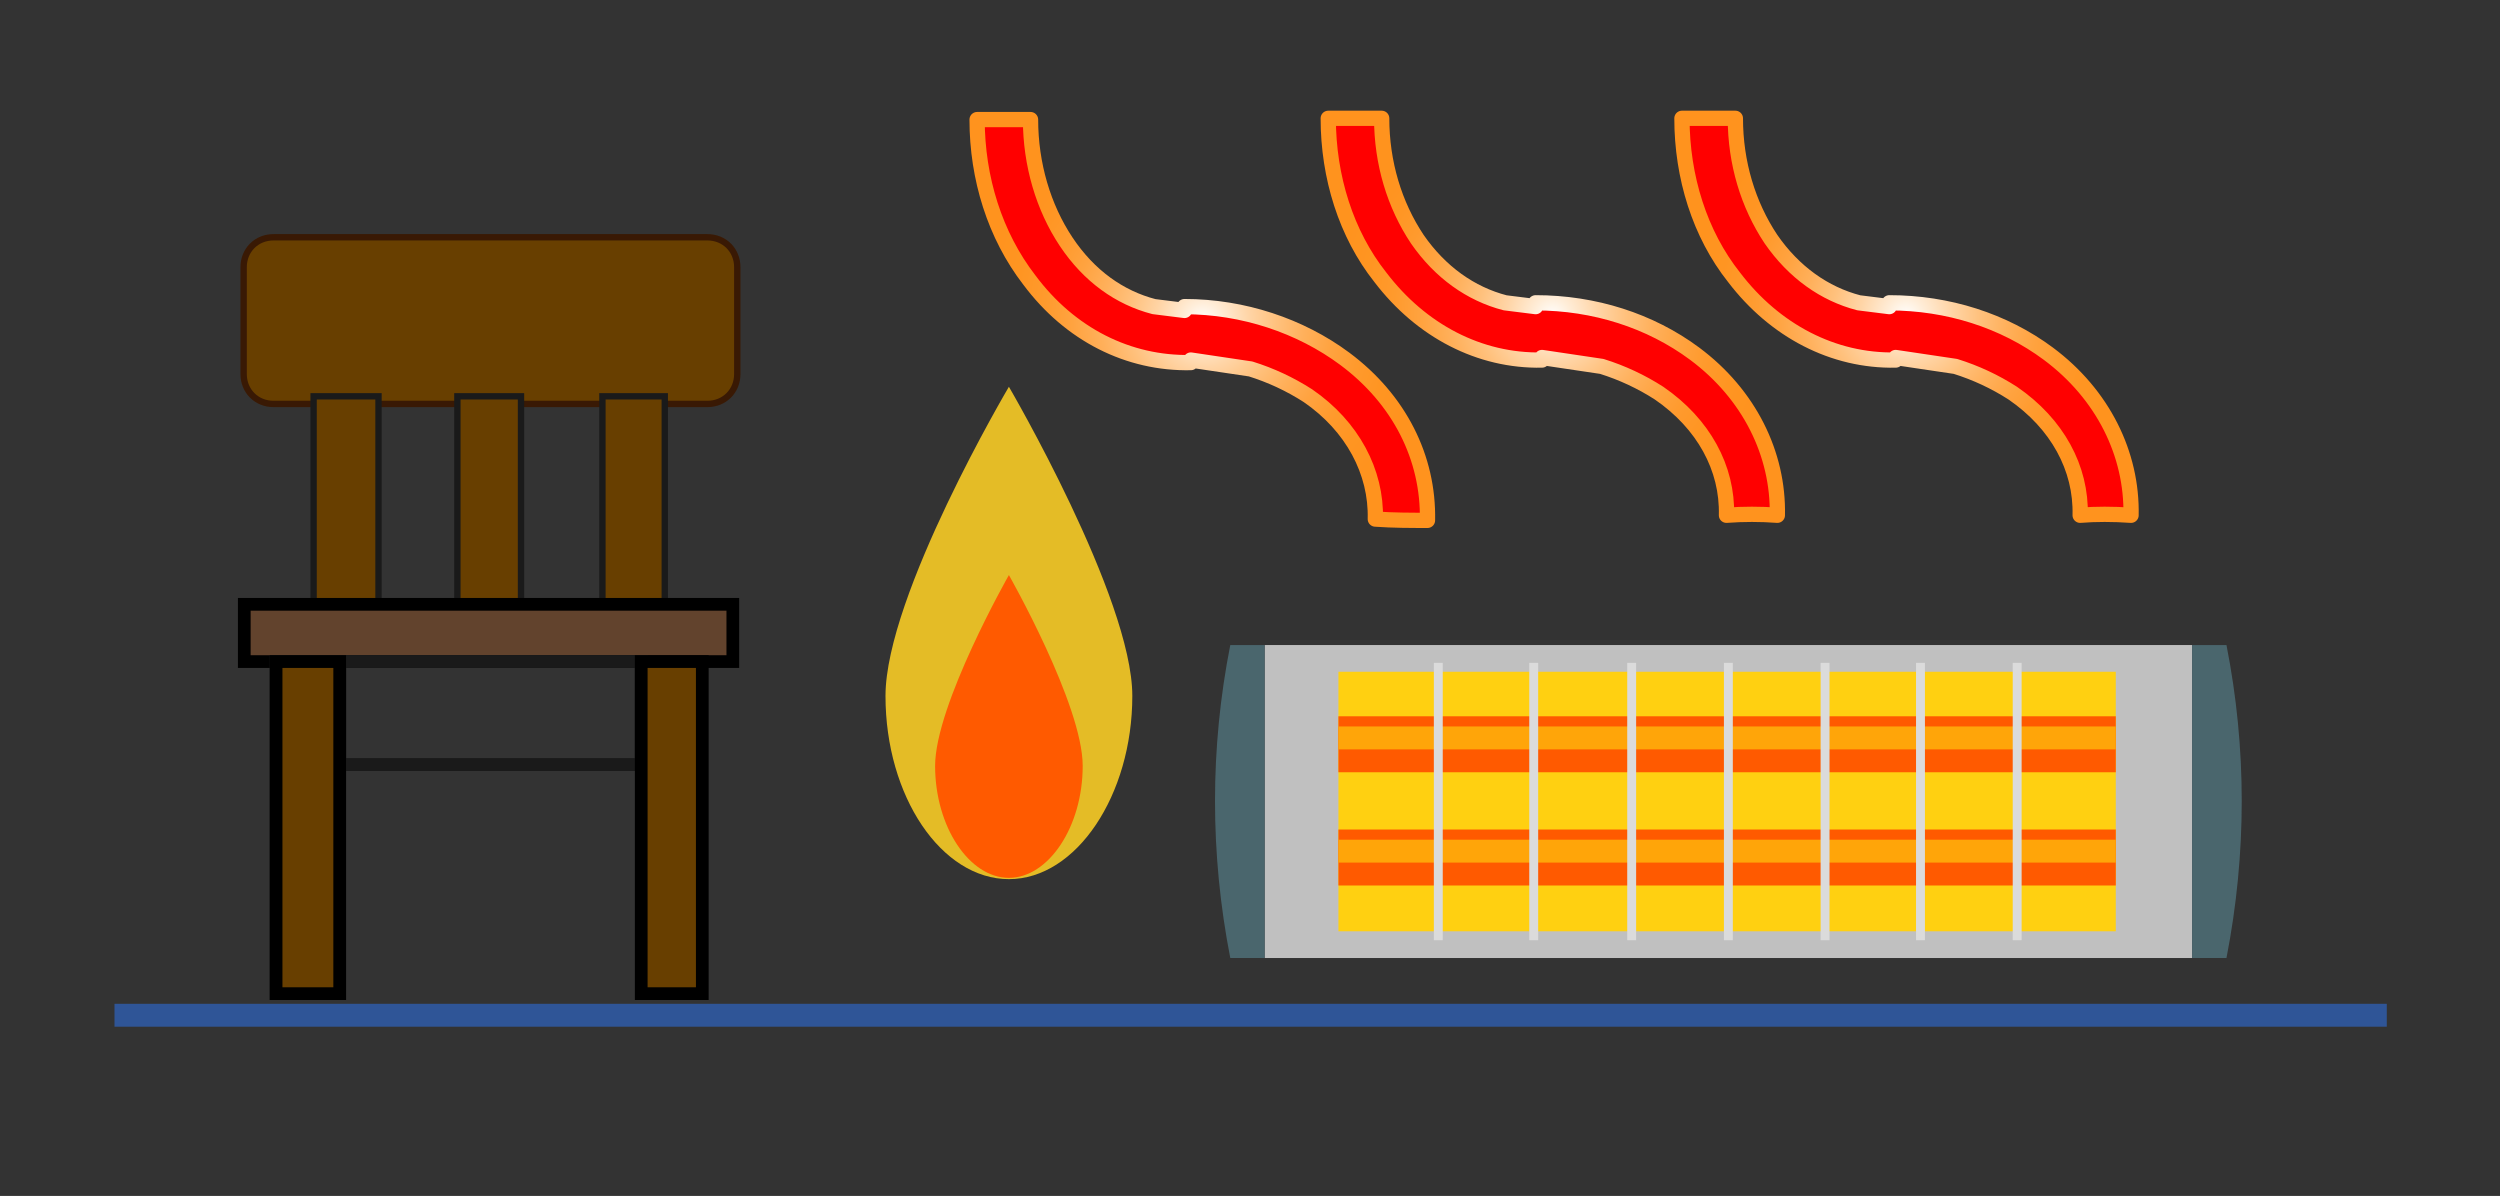 <?xml version="1.0" encoding="utf-8"?>
<!-- Generator: Adobe Illustrator 19.0.0, SVG Export Plug-In . SVG Version: 6.00 Build 0)  -->
<svg version="1.1" id="Layer_1" xmlns="http://www.w3.org/2000/svg" xmlns:xlink="http://www.w3.org/1999/xlink" x="0px" y="0px"
	 viewBox="-381 234 196.5 94" style="enable-background:new -381 234 196.5 94;" xml:space="preserve">
<rect x="-381" y="234" width="196.5" height="94" fill="#333333" stroke="none"/>
<style type="text/css">
	.st0{opacity:0.92;fill:none;stroke:#3A1700;stroke-miterlimit:10;enable-background:new    ;}
	.st1{fill:#683F00;}
	.st2{fill:none;stroke:#1A1A1A;stroke-miterlimit:10;}
	.st3{fill:#62432D;}
	.st4{fill:none;stroke:#000000;stroke-miterlimit:10;}
	.st5{fill:#683F00;stroke:#000000;stroke-miterlimit:10;}
	.st6{fill:#FFD9D9;}
	.st7{fill:none;stroke:#2F5597;stroke-width:1.8;stroke-miterlimit:8;}
	.st8{fill:#FF0000;}
	.st9{fill:none;stroke:url(#XMLID_4_);stroke-width:1.2;stroke-linecap:square;stroke-linejoin:round;stroke-miterlimit:10;}
	.st10{fill:none;stroke:url(#XMLID_5_);stroke-width:1.2;stroke-linecap:square;stroke-linejoin:round;stroke-miterlimit:10;}
	.st11{fill:none;stroke:url(#XMLID_6_);stroke-width:1.2;stroke-linecap:square;stroke-linejoin:round;stroke-miterlimit:10;}
	.st12{fill:#C0C0C0;}
	.st13{fill:#FFD011;}
	.st14{fill:#FF5A00;}
	.st15{fill:#FFA509;}
	.st16{fill:#4A666D;}
	.st17{fill:#DBDBDB;}
	.st18{fill:#E4BC26;}
</style>
<g>
	<g>
		<g id="XMLID_849_">
			<path id="XMLID_782_" class="st0" d="M-361.6,255c0-1.2,0.9-2.1,2.1-2.1h34.1c1.2,0,2.1,0.9,2.1,2.1v8.4c0,1.2-0.9,2.1-2.1,2.1
				h-34.1c-1.2,0-2.1-0.9-2.1-2.1V255z"/>
			<path id="XMLID_781_" class="st1" d="M-361.6,255c0-1.2,0.9-2.1,2.1-2.1h34.1c1.2,0,2.1,0.9,2.1,2.1v8.4c0,1.2-0.9,2.1-2.1,2.1
				h-34.1c-1.2,0-2.1-0.9-2.1-2.1V255z"/>
			<polygon id="XMLID_780_" class="st2" points="-344.8,265.4 -340.3,265.4 -340.3,281.5 -344.8,281.5 			"/>
			<polygon id="XMLID_779_" class="st1" points="-344.8,265.4 -340.3,265.4 -340.3,281.5 -344.8,281.5 			"/>
			<polygon id="XMLID_778_" class="st2" points="-333.4,265.4 -329,265.4 -329,281.5 -333.4,281.5 			"/>
			<polygon id="XMLID_777_" class="st1" points="-333.4,265.4 -329,265.4 -329,281.5 -333.4,281.5 			"/>
			<polygon id="XMLID_776_" class="st2" points="-356.1,265.4 -351.5,265.4 -351.5,281.5 -356.1,281.5 			"/>
			<polygon id="XMLID_775_" class="st1" points="-356.1,265.4 -351.5,265.4 -351.5,281.5 -356.1,281.5 			"/>
			<polygon id="XMLID_774_" class="st3" points="-361.6,281.5 -323.3,281.5 -323.3,286 -361.6,286 			"/>
			<polygon id="XMLID_773_" class="st4" points="-361.8,281.5 -323.4,281.5 -323.4,286 -361.8,286 			"/>
			<polygon id="XMLID_772_" class="st2" points="-354.3,286 -330.6,286 -330.6,294.1 -354.3,294.1 			"/>
			<polygon id="XMLID_771_" class="st2" points="-354.3,286 -330.6,286 -330.6,294.1 -354.3,294.1 			"/>
			<polygon id="XMLID_770_" class="st2" points="-359.3,286 -354.3,286 -354.3,312.1 -359.3,312.1 			"/>
			<polygon id="XMLID_769_" class="st5" points="-359.3,286 -354.3,286 -354.3,312.1 -359.3,312.1 			"/>
			<polygon id="XMLID_768_" class="st6" points="-330.6,286 -325.8,286 -325.8,312.1 -330.6,312.1 			"/>
			<polygon id="XMLID_767_" class="st5" points="-330.6,286 -325.8,286 -325.8,312.1 -330.6,312.1 			"/>
			<line id="XMLID_746_" class="st7" x1="-372" y1="313.8" x2="-193.4" y2="313.8"/>
			<g id="XMLID_848_">
				<g id="XMLID_847_">
					<path id="XMLID_752_" class="st8" d="M-268.8,274.9c0.1-4.9-2.2-9.5-6.5-12.7c-3.5-2.6-8-4.1-12.6-4.1v0.3l-2.4-0.3
						c-2.7-0.7-5.1-2.4-6.9-5.1c-1.8-2.7-2.8-6.1-2.8-9.6h-4.2c0,4.6,1.4,9.1,4.1,12.6c3.2,4.3,7.8,6.6,12.7,6.5v-0.2l4.7,0.7
						c1.6,0.5,3.1,1.2,4.5,2.1c3.5,2.4,5.4,6,5.3,9.7C-271.5,274.9-270.1,274.9-268.8,274.9L-268.8,274.9z"/>
				</g>
				
					<radialGradient id="XMLID_4_" cx="-286.448" cy="255.23" r="17.331" gradientTransform="matrix(1 0 0 1 0 4)" gradientUnits="userSpaceOnUse">
					<stop  offset="0" style="stop-color:#FFFFFF"/>
					<stop  offset="8.510865e-002" style="stop-color:#FFEDD8"/>
					<stop  offset="0.208" style="stop-color:#FFD5A7"/>
					<stop  offset="0.335" style="stop-color:#FFC17D"/>
					<stop  offset="0.462" style="stop-color:#FFB05B"/>
					<stop  offset="0.591" style="stop-color:#FFA340"/>
					<stop  offset="0.722" style="stop-color:#FF9A2D"/>
					<stop  offset="0.857" style="stop-color:#FF9522"/>
					<stop  offset="1" style="stop-color:#FF931E"/>
				</radialGradient>
				<path id="XMLID_751_" class="st9" d="M-268.8,274.9c0.1-4.9-2.2-9.5-6.5-12.7c-3.5-2.6-8-4.1-12.6-4.1v0.3l-2.4-0.3
					c-2.7-0.7-5.1-2.4-6.9-5.1c-1.8-2.7-2.8-6.1-2.8-9.6h-4.2c0,4.6,1.4,9.1,4.1,12.6c3.2,4.3,7.8,6.6,12.7,6.5v-0.2l4.7,0.7
					c1.6,0.5,3.1,1.2,4.5,2.1c3.5,2.4,5.4,6,5.3,9.7C-271.5,274.9-270.1,274.9-268.8,274.9L-268.8,274.9z"/>
				<path id="XMLID_750_" class="st8" d="M-241.3,274.5c0.1-4.8-2.2-9.5-6.5-12.7c-3.5-2.6-7.9-4-12.5-4v0.3l-2.4-0.3
					c-2.7-0.7-5.1-2.4-6.9-5c-1.8-2.7-2.8-6-2.8-9.5h-4.2c0,4.6,1.4,9.1,4.1,12.5c3.2,4.2,7.8,6.6,12.7,6.5v-0.2l4.7,0.7
					c1.6,0.5,3.1,1.2,4.5,2.1c3.5,2.4,5.4,5.9,5.3,9.6C-244,274.4-242.6,274.4-241.3,274.5L-241.3,274.5z"/>
				
					<radialGradient id="XMLID_5_" cx="-258.998" cy="254.864" r="17.289" gradientTransform="matrix(1 0 0 1 0 4)" gradientUnits="userSpaceOnUse">
					<stop  offset="0" style="stop-color:#FFFFFF"/>
					<stop  offset="8.510865e-002" style="stop-color:#FFEDD8"/>
					<stop  offset="0.208" style="stop-color:#FFD5A7"/>
					<stop  offset="0.335" style="stop-color:#FFC17D"/>
					<stop  offset="0.462" style="stop-color:#FFB05B"/>
					<stop  offset="0.591" style="stop-color:#FFA340"/>
					<stop  offset="0.722" style="stop-color:#FF9A2D"/>
					<stop  offset="0.857" style="stop-color:#FF9522"/>
					<stop  offset="1" style="stop-color:#FF931E"/>
				</radialGradient>
				<path id="XMLID_749_" class="st10" d="M-241.3,274.5c0.1-4.8-2.2-9.5-6.5-12.7c-3.5-2.6-7.9-4-12.5-4v0.3l-2.4-0.3
					c-2.7-0.7-5.1-2.4-6.9-5c-1.8-2.7-2.8-6-2.8-9.5h-4.2c0,4.6,1.4,9.1,4.1,12.5c3.2,4.2,7.8,6.6,12.7,6.5v-0.2l4.7,0.7
					c1.6,0.5,3.1,1.2,4.5,2.1c3.5,2.4,5.4,5.9,5.3,9.6C-244,274.4-242.6,274.4-241.3,274.5L-241.3,274.5z"/>
				<path id="XMLID_748_" class="st8" d="M-213.5,274.5c0.1-4.8-2.2-9.5-6.5-12.7c-3.5-2.6-7.9-4-12.5-4v0.3l-2.4-0.3
					c-2.7-0.7-5.1-2.4-6.9-5c-1.8-2.7-2.8-6-2.8-9.5h-4.2c0,4.6,1.4,9.1,4.1,12.5c3.2,4.2,7.8,6.6,12.7,6.5v-0.2l4.7,0.7
					c1.6,0.5,3.1,1.2,4.5,2.1c3.5,2.4,5.4,5.9,5.3,9.6C-216.3,274.4-214.9,274.4-213.5,274.5L-213.5,274.5z"/>
				
					<radialGradient id="XMLID_6_" cx="-231.198" cy="254.864" r="17.289" gradientTransform="matrix(1 0 0 1 0 4)" gradientUnits="userSpaceOnUse">
					<stop  offset="0" style="stop-color:#FFFFFF"/>
					<stop  offset="8.510865e-002" style="stop-color:#FFEDD8"/>
					<stop  offset="0.208" style="stop-color:#FFD5A7"/>
					<stop  offset="0.335" style="stop-color:#FFC17D"/>
					<stop  offset="0.462" style="stop-color:#FFB05B"/>
					<stop  offset="0.591" style="stop-color:#FFA340"/>
					<stop  offset="0.722" style="stop-color:#FF9A2D"/>
					<stop  offset="0.857" style="stop-color:#FF9522"/>
					<stop  offset="1" style="stop-color:#FF931E"/>
				</radialGradient>
				<path id="XMLID_747_" class="st11" d="M-213.5,274.5c0.1-4.8-2.2-9.5-6.5-12.7c-3.5-2.6-7.9-4-12.5-4v0.3l-2.4-0.3
					c-2.7-0.7-5.1-2.4-6.9-5c-1.8-2.7-2.8-6-2.8-9.5h-4.2c0,4.6,1.4,9.1,4.1,12.5c3.2,4.2,7.8,6.6,12.7,6.5v-0.2l4.7,0.7
					c1.6,0.5,3.1,1.2,4.5,2.1c3.5,2.4,5.4,5.9,5.3,9.6C-216.3,274.4-214.9,274.4-213.5,274.5L-213.5,274.5z"/>
				<rect id="XMLID_846_" x="-281.6" y="284.7" class="st12" width="72.9" height="24.6"/>
				<rect id="XMLID_845_" x="-275.8" y="286.8" class="st13" width="61.1" height="20.4"/>
				<g id="XMLID_763_">
					<rect id="XMLID_844_" x="-275.8" y="290.3" class="st14" width="61.1" height="4.4"/>
					<rect id="XMLID_766_" x="-275.8" y="291.1" class="st15" width="61.1" height="1.8"/>
					<rect id="XMLID_765_" x="-275.8" y="299.2" class="st14" width="61.1" height="4.4"/>
					<rect id="XMLID_764_" x="-275.8" y="300" class="st15" width="61.1" height="1.8"/>
				</g>
				<path id="XMLID_762_" class="st16" d="M-206,309.3c-1.6,0-1.1,0-2.7,0c0-8.2,0-16.4,0-24.6c1.6,0,1.1,0,2.7,0
					C-204.4,292.8-204.4,301.1-206,309.3z"/>
				<path id="XMLID_761_" class="st16" d="M-284.3,309.3c1.6,0,1.1,0,2.7,0c0-8.2,0-16.4,0-24.6c-1.6,0-1.1,0-2.7,0
					C-285.9,292.8-285.9,301.1-284.3,309.3z"/>
				<g id="XMLID_753_">
					<rect id="XMLID_760_" x="-268.3" y="286.1" class="st17" width="0.7" height="21.8"/>
					<rect id="XMLID_759_" x="-260.8" y="286.1" class="st17" width="0.7" height="21.8"/>
					<rect id="XMLID_758_" x="-253.1" y="286.1" class="st17" width="0.7" height="21.8"/>
					<rect id="XMLID_757_" x="-245.5" y="286.1" class="st17" width="0.7" height="21.8"/>
					<rect id="XMLID_756_" x="-237.9" y="286.1" class="st17" width="0.7" height="21.8"/>
					<rect id="XMLID_755_" x="-230.4" y="286.1" class="st17" width="0.7" height="21.8"/>
					<rect id="XMLID_754_" x="-222.8" y="286.1" class="st17" width="0.7" height="21.8"/>
				</g>
			</g>
		</g>
		<g>
			<path id="XMLID_3_" class="st18" d="M-292,288.7c0,7.8-4.4,14.4-9.7,14.4s-9.7-6.5-9.7-14.4s9.7-24.3,9.7-24.3
				S-292,281-292,288.7z"/>
			<path id="XMLID_2_" class="st14" d="M-295.9,294.2c0,4.8-2.7,8.8-5.8,8.8s-5.8-4-5.8-8.8s5.8-15,5.8-15S-295.9,289.4-295.9,294.2
				z"/>
		</g>
	</g>
</g>
</svg>
